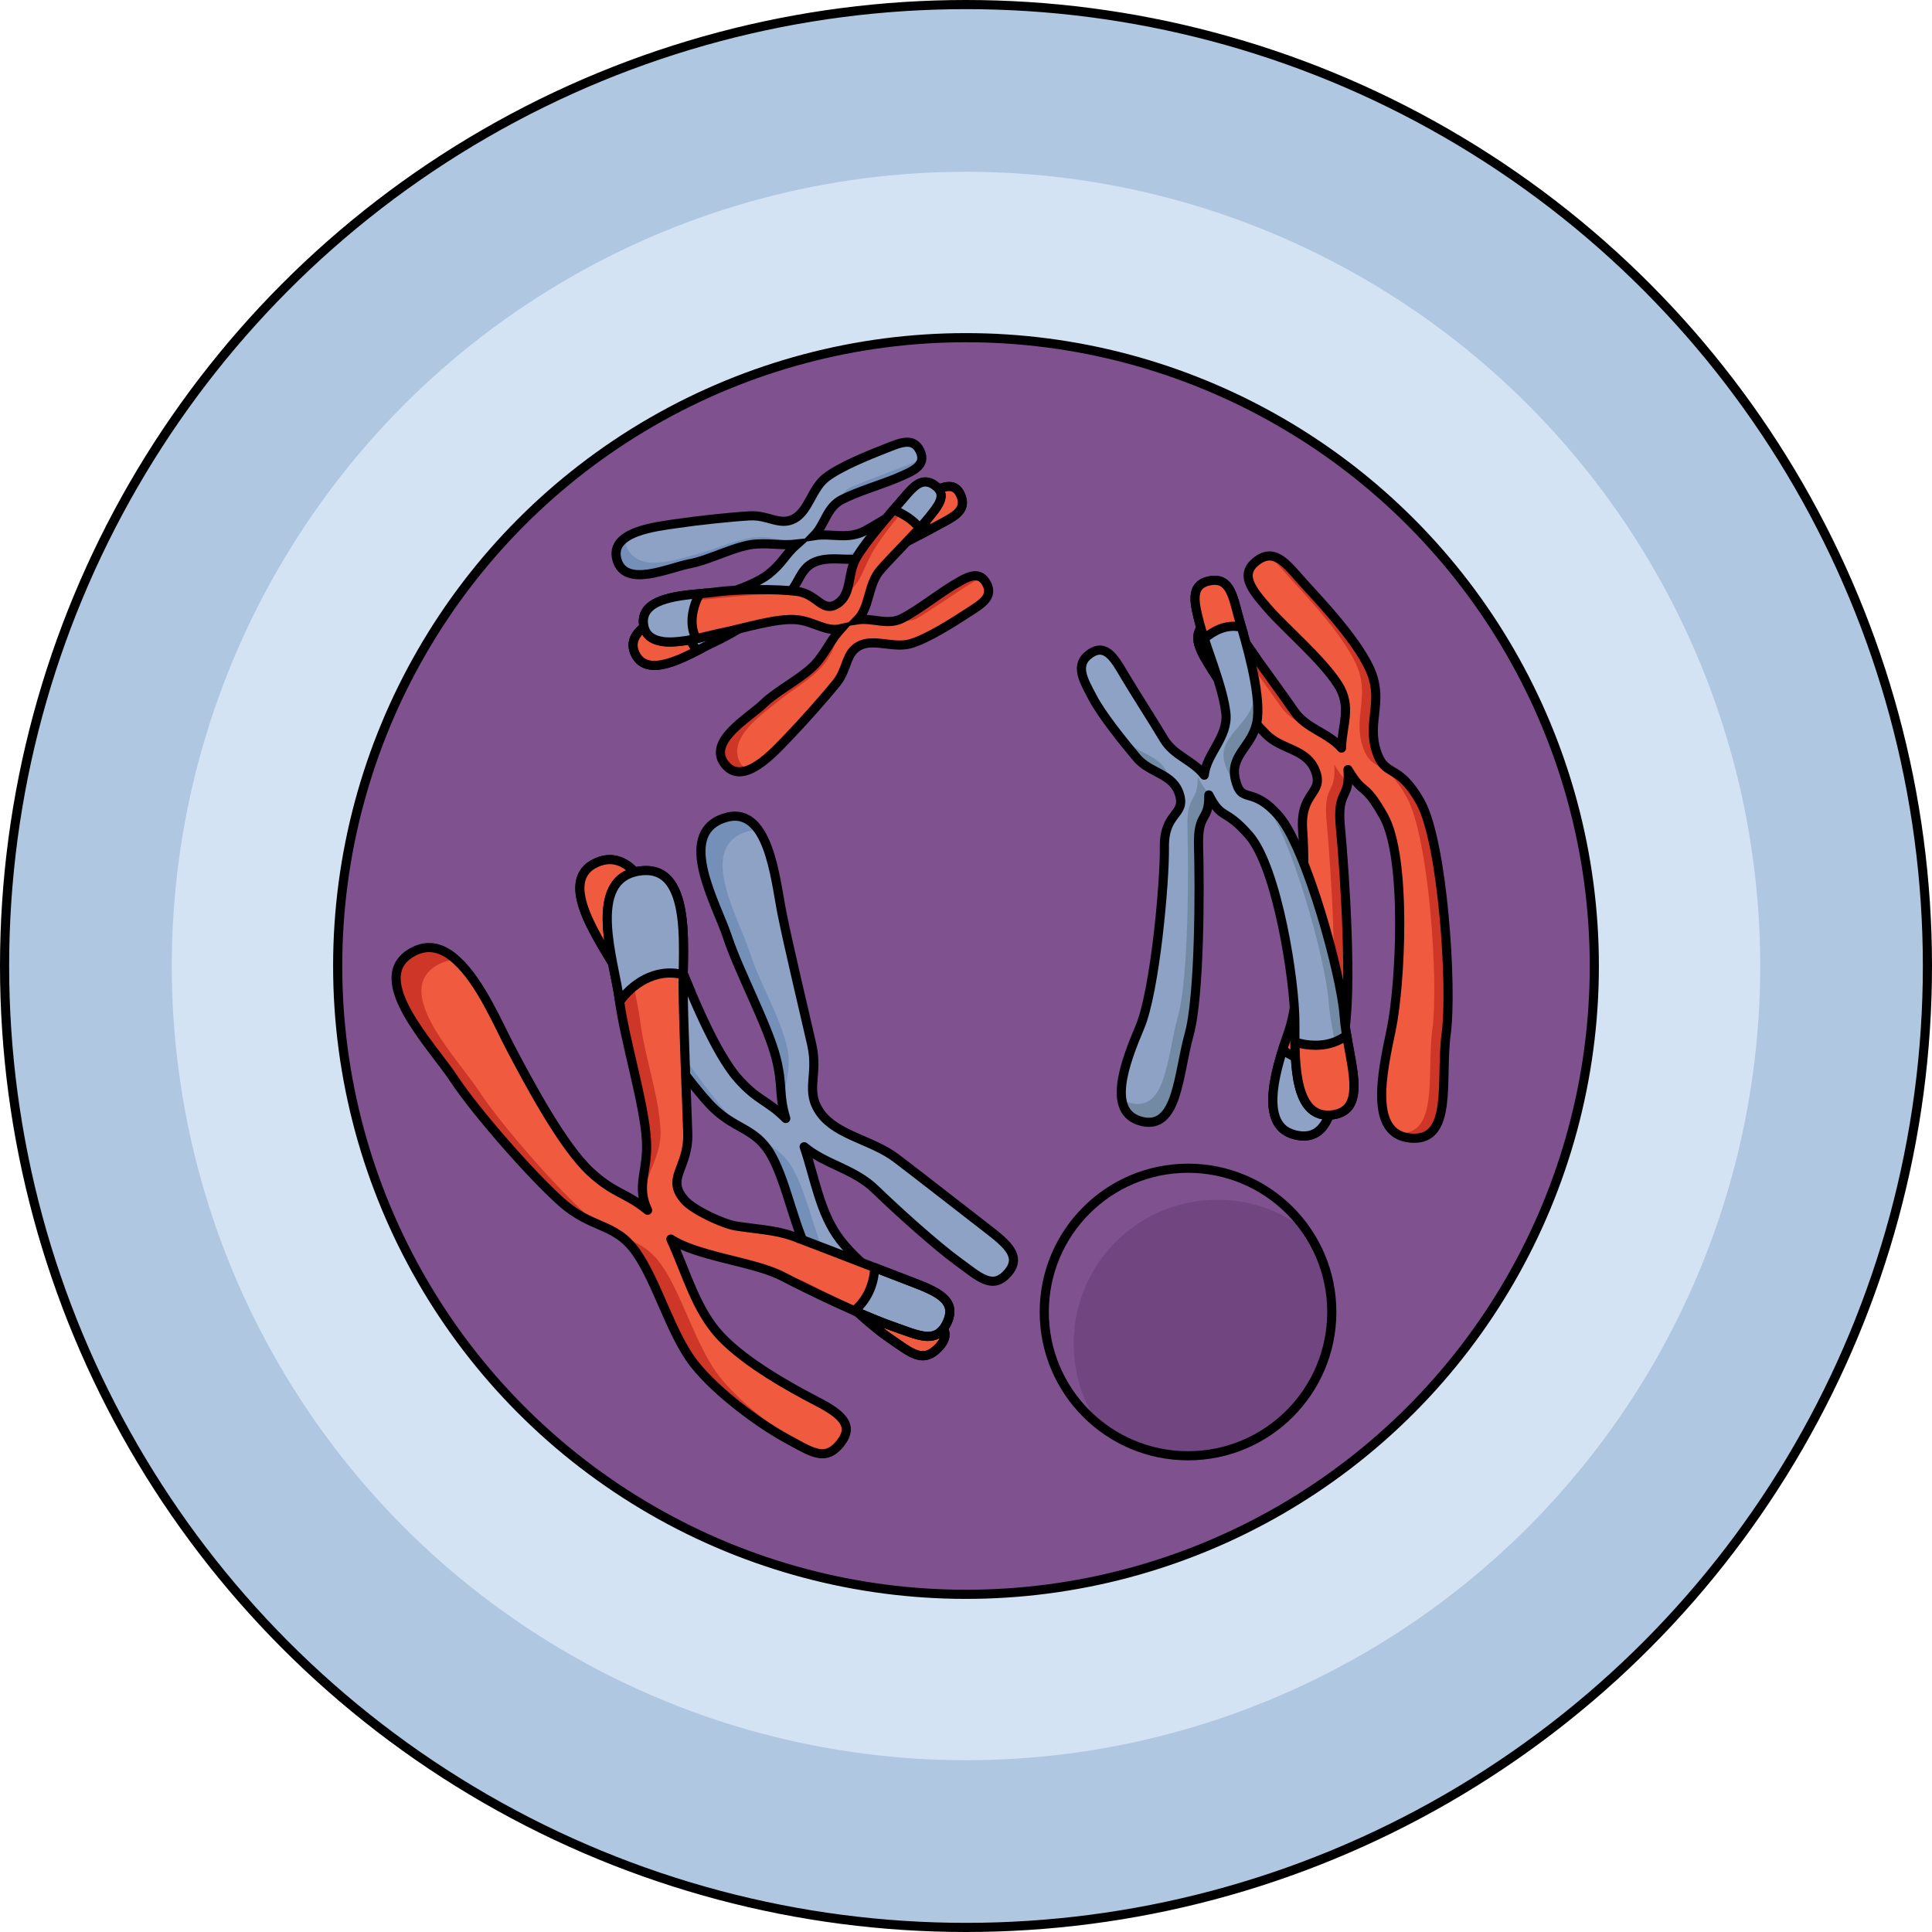 <?xml version="1.0" encoding="utf-8"?>
<!-- Generator: Adobe Illustrator 27.0.1, SVG Export Plug-In . SVG Version: 6.00 Build 0)  -->
<svg version="1.1" id="Camada_1" xmlns="http://www.w3.org/2000/svg" xmlns:xlink="http://www.w3.org/1999/xlink" x="0px" y="0px"
	 width="211.286px" height="211.286px" viewBox="0 0 211.286 211.286" enable-background="new 0 0 211.286 211.286"
	 xml:space="preserve">
<g>
	<circle fill="#B0C7E1" cx="105.643" cy="105.643" r="105.143"/>
	<circle fill="#D3E3F4" cx="105.643" cy="105.643" r="86.857"/>
	<g>
		<circle fill="#7F528F" cx="105.643" cy="105.643" r="68.714"/>
		
			<circle fill="none" stroke="#000000" stroke-linecap="round" stroke-linejoin="round" stroke-miterlimit="10" cx="105.643" cy="105.643" r="68.714"/>
	</g>
	
		<circle fill="none" stroke="#000000" stroke-linecap="round" stroke-linejoin="round" stroke-miterlimit="10" cx="105.643" cy="105.643" r="105.143"/>
	<g>
		<path fill="#F05B40" d="M158.159,113.041c0.678-5.002-0.356-20.928-2.831-25.341c-2.475-4.413-3.849-2.524-4.821-5.593
			c-0.972-3.068,0.69-5.263-0.491-8.425c-1.181-3.163-5.332-7.601-7.23-9.668c-1.898-2.067-3.245-4.211-5.293-2.708
			c-2.048,1.503-0.567,3.231,1.208,5.277s5.884,5.548,7.621,8.269c1.556,2.436,0.451,4.382,0.384,6.958
			c-1.475-1.716-3.818-2.075-5.158-4.021c-1.497-2.173-3.941-5.453-5.25-7.363c-1.309-1.91-2.519-3.864-4.377-2.379
			c-1.858,1.485-0.531,3.307,0.674,5.286c1.206,1.98,4.082,5.113,5.819,6.919c1.737,1.806,4.502,1.574,5.451,4.087
			c0.95,2.514-1.738,2.236-1.402,6.492s0.018,17.498-1.527,21.957c-1.544,4.458-3.404,10.628,1.002,11.386
			c4.406,0.759,4.007-6.08,5.006-10.849c0.999-4.769,0.106-17.994-0.36-22.896c-0.4-4.203,1.106-2.964,0.833-6.265
			c1.795,3.004,1.689,1.166,3.898,5.086c2.577,4.572,1.837,18.546,0.831,23.35c-1.007,4.804-2.484,11.512,2.172,11.87
			C158.973,124.829,157.481,118.043,158.159,113.041z"/>
		<path fill="#CE3728" d="M158.164,113.046c-0.68,5,0.81,11.79-3.85,11.43c-0.71-0.06-1.28-0.26-1.72-0.59
			c-1.4-1-1.64-3.17-1.42-5.6c0.05-0.66,0.14-1.34,0.25-2.02c0.21-1.26,0.48-2.52,0.72-3.67c1.01-4.8,1.75-18.78-0.83-23.34
			c-2.21-3.93-2.1-2.09-3.9-5.09c0.05,0.6,0.05,1.05,0,1.41c-0.2,1.62-1.16,1.42-0.83,4.85c0.47,4.91,1.36,18.13,0.36,22.9
			c-0.18,0.86-0.32,1.79-0.45,2.74c-0.56,4.26-0.95,8.73-4.55,8.11c-0.57-0.1-1.04-0.29-1.41-0.54c-2.11-1.49-1.35-5.34-0.26-8.83
			c0.22-0.7,0.45-1.38,0.67-2.02c1.54-4.46,1.85-17.69,1.52-21.95s2.35-3.98,1.4-6.5c-0.95-2.51-3.72-2.28-5.45-4.08
			c-1.45-1.51-3.7-3.95-5.11-5.86c-0.27-0.38-0.51-0.73-0.71-1.06c-1.21-1.98-2.53-3.81-0.67-5.29c0.36-0.3,0.71-0.46,1.03-0.5
			c0.01,0,0.01,0,0.01,0c1.3-0.2,2.29,1.35,3.34,2.88c0.22,0.33,0.48,0.7,0.76,1.09c1.35,1.91,3.24,4.47,4.48,6.27
			c0.96,1.38,2.4,1.96,3.69,2.79c0.53,0.34,1.04,0.73,1.47,1.23c0.07-2.57,1.18-4.52-0.39-6.96c-1.73-2.72-5.84-6.21-7.61-8.26
			c-1.78-2.05-3.26-3.77-1.21-5.28c0.45-0.33,0.85-0.47,1.25-0.5c1.41-0.08,2.56,1.59,4.04,3.21c1.9,2.06,6.05,6.5,7.23,9.67
			c1.18,3.16-0.48,5.35,0.49,8.42c0.98,3.07,2.35,1.18,4.83,5.6C157.804,92.116,158.834,108.046,158.164,113.046z"/>
		<path fill="#F05B40" d="M152.806,123.92c-0.075-0.004-0.149-0.018-0.214-0.031c-2.485-1.786-1.303-7.219-0.443-11.289
			c1.005-4.804,1.748-18.781-0.834-23.346c-2.213-3.924-2.101-2.084-3.896-5.091c0.05,0.605,0.044,1.056-0.004,1.41
			c-0.376-0.332-0.785-0.759-1.506-1.966c0.264,3.306-1.236,2.065-0.833,6.262c0.465,4.906,1.354,18.129,0.361,22.896
			c-0.991,4.73-0.602,11.493-4.901,10.865c-2.532-1.779-0.942-6.955,0.406-10.846c1.54-4.454,1.855-17.694,1.523-21.953
			c-0.333-4.259,2.35-3.976,1.401-6.493c-0.948-2.517-3.717-2.278-5.448-4.088c-1.741-1.81-4.619-4.943-5.824-6.92
			c-1.205-1.977-2.531-3.801-0.67-5.284c0.365-0.299,0.712-0.458,1.035-0.506c0.009,0.001,0.009,0.001,0.009,0.001
			c0.636,0.563,1.216,1.451,1.815,2.331c1.312,1.908,3.759,5.186,5.254,7.358c1.338,1.947,3.687,2.305,5.16,4.024
			c0.004-0.235,0.017-0.46,0.038-0.675c0.535,0.341,1.04,0.726,1.472,1.23c0.07-2.572,1.177-4.522-0.387-6.961
			c-1.736-2.721-5.845-6.216-7.619-8.263c-1.774-2.047-3.256-3.776-1.206-5.277c0.451-0.332,0.854-0.478,1.251-0.503
			c0.802,0.609,1.6,1.642,2.53,2.653c1.896,2.063,6.045,6.5,7.229,9.67c1.185,3.16-0.481,5.351,0.492,8.424
			c0.974,3.064,2.35,1.176,4.818,5.594c2.477,4.409,3.514,20.338,2.837,25.34C155.971,117.489,157.459,124.277,152.806,123.92z"/>
		<path fill="none" stroke="#000000" stroke-linecap="round" stroke-linejoin="round" stroke-miterlimit="10" d="M158.159,113.041
			c0.678-5.002-0.356-20.928-2.831-25.341c-2.475-4.413-3.849-2.524-4.821-5.593c-0.972-3.068,0.69-5.263-0.491-8.425
			c-1.181-3.163-5.332-7.601-7.23-9.668c-1.898-2.067-3.245-4.211-5.293-2.708c-2.048,1.503-0.567,3.231,1.208,5.277
			s5.884,5.548,7.621,8.269c1.556,2.436,0.451,4.382,0.384,6.958c-1.475-1.716-3.818-2.075-5.158-4.021
			c-1.497-2.173-3.941-5.453-5.25-7.363c-1.309-1.91-2.519-3.864-4.377-2.379c-1.858,1.485-0.531,3.307,0.674,5.286
			c1.206,1.98,4.082,5.113,5.819,6.919c1.737,1.806,4.502,1.574,5.451,4.087c0.95,2.514-1.738,2.236-1.402,6.492
			s0.018,17.498-1.527,21.957c-1.544,4.458-3.404,10.628,1.002,11.386c4.406,0.759,4.007-6.08,5.006-10.849
			c0.999-4.769,0.106-17.994-0.36-22.896c-0.4-4.203,1.106-2.964,0.833-6.265c1.795,3.004,1.689,1.166,3.898,5.086
			c2.577,4.572,1.837,18.546,0.831,23.35c-1.007,4.804-2.484,11.512,2.172,11.87C158.973,124.829,157.481,118.043,158.159,113.041z"
			/>
	</g>
	<path fill="#8DA2C4" stroke="#000000" stroke-miterlimit="10" d="M146.494,116.066c-0.56,4.26-0.95,8.73-4.55,8.11
		c-0.57-0.1-1.04-0.29-1.41-0.54c-2.11-1.49-1.35-5.34-0.26-8.83C141.364,115.626,143.344,116.536,146.494,116.066z"/>
	<path fill="#8DA2C4" d="M137.064,71.516c-1.6,0.54-2.9,1.82-3.76,2.88c-0.27-0.38-0.51-0.73-0.71-1.06
		c-1.21-1.98-2.53-3.81-0.67-5.29c0.36-0.3,0.71-0.46,1.03-0.5c0.01,0,0.01,0,0.01,0c1.3-0.2,2.29,1.35,3.34,2.88
		C136.524,70.756,136.784,71.126,137.064,71.516z"/>
	<path fill="none" stroke="#000000" stroke-miterlimit="10" d="M137.064,71.516c-1.6,0.54-2.9,1.82-3.76,2.88
		c-0.27-0.38-0.51-0.73-0.71-1.06c-1.21-1.98-2.53-3.81-0.67-5.29c0.36-0.3,0.71-0.46,1.03-0.5c0.01,0,0.01,0,0.01,0
		c1.3-0.2,2.29,1.35,3.34,2.88C136.524,70.756,136.784,71.126,137.064,71.516z"/>
	<g>
		<path fill="#738AA5" d="M145.694,121.926c-1.52,0.19-2.49-0.52-3.09-1.71c-0.79-1.57-0.96-3.96-0.99-6.25
			c-0.01-0.73-0.01-1.46-0.01-2.14c0.01-4.43-1.9-16.91-5.01-20.48c-0.99-1.13-2.25-1.58-2.59-1.97c-0.56-0.67-0.9-0.66-1.81-2.44
			c0.05,2.99-1.23,1.78-1.12,5.6c0.13,4.43,0.15,16.4-1.04,20.63c-1.18,4.24-1.23,10.42-5.15,9.48c-1.39-0.34-2.02-1.23-2.2-2.41
			c-0.33-2.19,0.9-5.37,1.97-7.91c1.66-3.92,2.73-15.83,2.68-19.68c-0.05-3.85,2.36-3.44,1.66-5.77c-0.22-0.73-0.63-1.22-1.13-1.61
			c-1.06-0.85-2.54-1.21-3.54-2.39c-1.45-1.73-3.86-4.72-4.83-6.58c-0.03-0.07-0.07-0.14-0.11-0.21c-0.93-1.77-1.87-3.41-0.18-4.59
			c1.3-0.91,2.17-0.14,2.97,1.04c0.1,0.16,0.19,0.32,0.3,0.49c0.11,0.18,0.22,0.37,0.35,0.56c0.06,0.1,0.11,0.21,0.18,0.31
			c1.07,1.8,3.07,4.9,4.29,6.95c1.09,1.83,3.18,2.29,4.41,3.93c0.21-2.32,2.64-4.18,2.36-6.77c-0.06-0.54-0.17-1.13-0.32-1.76
			c0-0.01,0-0.01-0.01-0.01c-0.5-2.08-1.4-4.5-2.04-6.39c-0.19-0.59-0.36-1.13-0.48-1.59c-0.29-1.1-0.55-2.13-0.52-2.95
			c0.04-0.92,0.46-1.59,1.67-1.8c2.25-0.39,2.48,1.89,3.18,4.32c0.07,0.23,0.15,0.5,0.23,0.78c0.42,1.42,0.97,3.39,1.35,5.34
			c0.33,1.67,0.52,3.33,0.39,4.59c-0.31,3.01-3.08,3.89-2.42,6.68c0,0.01,0,0.04,0.01,0.06c0.54,2.17,1.34,1.16,3.03,2.34
			c0.01,0,0.01,0.01,0.01,0.02c0.48,0.34,1.05,0.84,1.71,1.6c3,3.46,6.83,17.34,7.15,21.89c0.05,0.68,0.15,1.39,0.27,2.1
			C147.944,117.266,149.254,121.466,145.694,121.926z"/>
		<path fill="#8DA2C4" d="M122.68,120.231c0.278,0.176,0.604,0.315,0.989,0.405c3.92,0.95,3.963-5.234,5.149-9.469
			c1.186-4.235,1.17-16.206,1.04-20.644c-0.108-3.803,1.173-2.605,1.124-5.594c1.381,2.712,1.45,1.267,3.024,4.45
			c0.341,0.39,1.602,0.835,2.588,1.963c3.117,3.57,5.025,16.058,5.017,20.486c-0.002,2.809-0.04,6.323,0.994,8.386
			c0.401,0.132,0.862,0.172,1.391,0.105c4.175-0.536,1.619-6.261,1.299-10.811c-0.317-4.539-4.145-18.425-7.146-21.873
			c-0.007-0.004-0.011-0.016-0.018-0.02c-1.681-1.181-2.486-0.164-3.027-2.344c-0.006-0.018-0.007-0.042-0.013-0.06
			c-0.515-0.37-0.916-0.772-1.202-1.948c-0.693-2.824,2.968-4.009,3.278-7.046c0.065-0.664,0.043-1.447-0.045-2.276
			c-0.456-2.33-1.16-4.702-1.575-6.119c-0.701-2.428-0.932-4.708-3.187-4.312c-1.204,0.203-1.626,0.873-1.661,1.801
			c0.06,0.205,0.112,0.413,0.168,0.629c0.613,2.374,2.534,6.851,2.843,9.742c0.019,0.195,0.031,0.374,0.025,0.552
			c0.011,0.004,0.003,0.008,0.007,0.016c0.149,0.627,0.263,1.215,0.319,1.753c0.285,2.598-2.149,4.451-2.361,6.773
			c-1.222-1.636-3.313-2.098-4.406-3.927c-1.222-2.05-3.219-5.149-4.294-6.949c-0.062-0.107-0.117-0.208-0.178-0.315
			c-0.122-0.19-0.239-0.374-0.344-0.558c-0.11-0.166-0.208-0.333-0.307-0.487c-0.796-1.187-1.67-1.953-2.969-1.042
			c-1.691,1.181-0.751,2.815,0.186,4.587c1.138,1.649,2.675,3.545,3.724,4.788c1.451,1.729,3.961,1.687,4.659,4.007
			c0.044,0.137,0.076,0.263,0.096,0.388c0.497,0.388,0.905,0.88,1.126,1.614c0.704,2.327-1.704,1.912-1.655,5.764
			c0.049,3.852-1.02,15.761-2.678,19.679C123.586,114.861,122.355,118.049,122.68,120.231z"/>
		<path fill="none" stroke="#000000" stroke-linecap="round" stroke-linejoin="round" stroke-miterlimit="10" d="M147.003,111.118
			c-0.317-4.545-4.149-18.431-7.144-21.877c-2.996-3.447-4.061-1.152-4.754-3.974c-0.693-2.821,2.1-3.697,2.414-6.728
			c0.314-3.031-1.263-8.285-1.968-10.717c-0.705-2.432-0.935-4.706-3.194-4.312c-2.259,0.394-1.754,2.385-1.139,4.751
			c0.615,2.367,2.532,6.846,2.846,9.742c0.281,2.593-2.15,4.453-2.364,6.769c-1.226-1.633-3.315-2.096-4.406-3.928
			c-1.219-2.046-3.225-5.146-4.29-6.944c-1.065-1.798-2.038-3.63-3.8-2.403c-1.762,1.227-0.676,2.946,0.292,4.801
			c0.968,1.855,3.371,4.848,4.828,6.578c1.457,1.73,3.96,1.686,4.666,4.006c0.706,2.32-1.698,1.911-1.65,5.763
			c0.048,3.853-1.027,15.76-2.683,19.683c-1.656,3.923-3.699,9.368,0.224,10.314c3.923,0.946,3.97-5.237,5.155-9.472
			c1.184-4.236,1.168-16.199,1.04-20.641c-0.11-3.809,1.172-2.603,1.123-5.593c1.437,2.812,1.726,1.351,4.397,4.411
			c3.115,3.569,5.021,16.054,5.012,20.484c-0.01,4.43-0.086,10.629,4.094,10.093C149.882,121.387,147.32,115.663,147.003,111.118z"
			/>
	</g>
	<g>
		<g>
			<path fill="#7490B8" d="M110.164,139.266c-0.79,0.89-1.55,1.01-2.37,0.71c-0.88-0.34-1.86-1.16-3.05-2.02
				c-2.27-1.65-6.6-5.53-8.98-7.84c-0.18-0.18-0.37-0.35-0.57-0.5c-2.28-1.89-5.02-2.35-7.26-4.2c1.19,3.45,1.73,7.28,3.96,10.18
				c1.77,2.31,4.75,4.62,7.09,6.25c0.6,0.42,1.16,0.79,1.65,1.11c2.38,1.56,3.61,2.82,1.94,4.48c-0.97,0.97-1.79,1-2.78,0.54
				c-0.68-0.32-1.47-0.91-2.44-1.58c-0.47-0.32-1-0.72-1.56-1.17c-2.31-1.84-5.21-4.63-6.84-7.2c-2.01-3.21-2.84-8.56-4.61-11.7
				c-0.44-0.78-0.92-1.36-1.43-1.8c-0.01-0.01-0.02-0.02-0.03-0.03c-0.56-0.47-1.14-0.81-1.75-1.17c-1.11-0.61-2.3-1.25-3.58-2.64
				c-2.68-2.92-7.61-9.88-9.42-13.37c-0.09-0.18-0.2-0.37-0.32-0.58c-2.06-3.67-7.11-10.4-2.55-12.41c1.73-0.76,3.16-0.1,4.36,1.25
				c2.11,2.38,3.48,6.86,4.42,9.21c0.31,0.77,0.66,1.67,1.06,2.63c1.51,3.66,3.61,8.29,5.59,10.54c2.16,2.44,3.25,2.36,5.24,4.36
				c-0.05-0.17-0.1-0.32-0.14-0.47c-0.61-2.29-0.2-3.28-0.92-6.14c-0.9-3.55-4.07-9.48-5.3-13.18c-1.22-3.71-5.59-11.14-0.55-13
				c1.8-0.66,3.04-0.01,3.93,1.26c1.62,2.31,2.08,6.67,2.56,9.08c0.75,3.74,2.49,10.98,3.26,14.39c0.77,3.4-0.8,5.07,0.97,7.48
				c0.74,1.01,1.83,1.7,3.06,2.28c1.71,0.82,3.67,1.48,5.19,2.64c0.17,0.12,0.33,0.25,0.51,0.4c0,0,0.01-0.01,0.02,0
				c2.7,2.07,7.27,5.64,9.35,7.24C110.104,136.016,111.844,137.416,110.164,139.266z"/>
		</g>
		<g>
			<path fill="#8DA2C4" d="M67.639,95.842c0.713-0.318,1.375-0.385,1.984-0.269c2.118,2.378,3.478,6.859,4.42,9.218
				c1.479,3.702,4.15,10.32,6.652,13.165c2.159,2.436,3.241,2.357,5.236,4.36c-0.05-0.165-0.096-0.321-0.142-0.478
				c0.773,0.527-0.844-0.513,0.142,0.478c-0.806-2.642,0.893-4.865,0.121-7.905c-0.901-3.558-2.874-6.66-4.098-10.367
				c-1.224-3.708-5.591-11.147-0.555-13.002c0.576-0.214,1.089-0.285,1.555-0.252c1.622,2.305,2.081,6.672,2.563,9.074
				c0.746,3.738,2.491,10.985,3.257,14.387c0.766,3.402-0.797,5.072,0.973,7.493c0.736,1.006,1.832,1.682,3.061,2.269
				c1.467,1.363,3.704,2.032,5.696,3.038c0,0,0.009-0.005,0.013,0.004c2.711,2.065,7.28,5.643,9.361,7.243
				c2.23,1.715,3.962,3.112,2.293,4.971c-0.794,0.886-1.554,1.004-2.37,0.701c-0.22-0.168-0.45-0.332-0.679-0.496
				c-2.274-1.648-6.604-5.527-8.981-7.84c-0.905-0.897-1.915-1.494-2.943-2.015c-2.276-1.894-5.025-2.358-7.256-4.207
				c1.182,3.449,1.723,7.291,3.948,10.187c2.229,2.905,6.382,5.797,8.745,7.354c2.372,1.553,3.602,2.824,1.941,4.477
				c-0.973,0.977-1.786,1.01-2.773,0.547c-0.031-0.018-0.054-0.04-0.085-0.058c-2.368-1.634-6.369-5.175-8.39-8.377
				c-2.021-3.202-2.832-8.567-4.607-11.703c-1.077-1.898-2.356-2.493-3.806-3.314c-0.005-0.009-0.018-0.013-0.036-0.027
				c-0.552-0.314-1.141-0.676-1.748-1.164c-0.391-0.306-0.796-0.683-1.202-1.127c-2.695-2.915-7.609-9.885-9.422-13.383
				C68.707,105.33,62.828,97.964,67.639,95.842z"/>
		</g>
		<g>
			<path fill="#F05B40" d="M102.573,147.432c-0.974,0.971-1.786,1.007-2.776,0.548c-0.68-0.326-1.471-0.919-2.441-1.587
				c-0.468-0.315-1.002-0.715-1.565-1.171c1.888-0.854,2.78-2.29,3.196-3.38c0.6,0.423,1.159,0.797,1.647,1.116
				C103.01,144.511,104.24,145.78,102.573,147.432z"/>
			<path fill="none" stroke="#000000" stroke-linecap="round" stroke-linejoin="round" stroke-miterlimit="10" d="M102.573,147.432
				c-0.974,0.971-1.786,1.007-2.776,0.548c-0.68-0.326-1.471-0.919-2.441-1.587c-0.468-0.315-1.002-0.715-1.565-1.171
				c1.888-0.854,2.78-2.29,3.196-3.38c0.6,0.423,1.159,0.797,1.647,1.116C103.01,144.511,104.24,145.78,102.573,147.432z"/>
			<path fill="none" stroke="#000000" stroke-linecap="round" stroke-linejoin="round" stroke-miterlimit="10" d="M68.136,107.31
				c1.808,3.496,6.726,10.46,9.415,13.381s5.012,2.497,6.791,5.634c1.779,3.137,2.593,8.495,4.612,11.697
				c2.019,3.203,6.022,6.742,8.39,8.375c2.368,1.632,3.574,2.695,5.235,1.037c1.66-1.658,0.423-2.928-1.94-4.483
				c-2.363-1.556-6.516-4.452-8.745-7.35c-2.229-2.898-2.77-6.742-3.948-10.19c2.412,1.998,5.438,2.385,7.819,4.703
				c2.38,2.318,6.706,6.192,8.986,7.842c2.28,1.65,3.747,3.164,5.418,1.31c1.67-1.854-0.064-3.253-2.289-4.966
				c-2.225-1.713-7.264-5.666-9.88-7.646c-2.616-1.98-6.478-2.477-8.249-4.906c-1.771-2.428-0.208-4.096-0.976-7.496
				s-2.51-10.645-3.257-14.383c-0.747-3.738-1.451-12.206-6.491-10.348c-5.04,1.858-0.673,9.302,0.551,13.008
				c1.224,3.705,4.396,9.629,5.295,13.177c0.771,3.043,0.255,3.967,1.059,6.612c-1.996-2.005-3.076-1.92-5.229-4.359
				c-2.511-2.844-5.179-9.468-6.656-13.165c-1.477-3.697-3.973-12.585-8.782-10.466C60.453,96.446,66.328,103.813,68.136,107.31z"/>
		</g>
	</g>
	<path fill="#F05B40" stroke="#000000" stroke-miterlimit="10" d="M75.104,107.416c-2.59-1.09-5.38-0.98-7.29-0.68
		c-2.06-3.67-7.11-10.4-2.55-12.41c1.73-0.76,3.16-0.1,4.36,1.25c2.11,2.38,3.48,6.86,4.42,9.21
		C74.354,105.556,74.704,106.456,75.104,107.416z"/>
	<g>
		<g>
			<path fill="#CE3728" d="M103.564,144.656c-0.56,1.18-1.32,1.54-2.27,1.49c-1.04-0.07-2.32-0.63-3.85-1.16
				c-1.05-0.37-2.47-0.95-4.02-1.64c-2.73-1.21-5.83-2.71-7.89-3.78c-0.25-0.13-0.51-0.25-0.76-0.34
				c-2.99-1.28-8.76-1.96-11.41-3.72c1.69,3.63,2.73,7.76,5.48,10.67c2.77,2.91,7.64,5.6,10.4,7.03c2.77,1.42,4.26,2.66,2.63,4.66
				c-0.95,1.18-1.83,1.31-2.97,0.92c-0.79-0.28-1.71-0.82-2.85-1.44c-2.79-1.52-7.56-4.92-10.14-8.19
				c-2.56-3.27-4.06-9.01-6.37-12.24c-0.57-0.81-1.16-1.37-1.77-1.8c0-0.02-0.01-0.02-0.04-0.02c-0.66-0.46-1.33-0.77-2.05-1.07
				c-1.26-0.56-2.63-1.12-4.2-2.49c-3.27-2.87-9.44-9.92-11.82-13.52c-2.37-3.62-9.63-10.99-4.62-13.85c1.8-1.04,3.45-0.48,4.9,0.86
				c2.59,2.35,4.58,7.09,5.88,9.56c2.04,3.87,5.72,10.79,8.78,13.61c2.59,2.37,3.77,2.2,6.1,4.06c0.04,0.03,0.08,0.07,0.12,0.1
				c-0.06-0.15-0.13-0.28-0.18-0.43c-0.01,0-0.01,0-0.01,0c-0.01-0.02-0.01-0.05-0.03-0.07c-0.91-2.43,0.27-3.92,0.09-7.14
				c-0.22-3.97-2.35-10.91-2.93-15.18c-0.01-0.05-0.01-0.1-0.02-0.14c-0.54-4.25-3.69-13.18,2.12-14.13
				c2.08-0.33,3.29,0.63,3.97,2.19c0.7,1.56,0.89,3.7,0.91,5.77c0.02,1.2-0.01,2.36-0.03,3.37c-0.01,0.42-0.01,0.82-0.01,1.18
				c0.03,4.18,0.39,12.36,0.51,16.18c0.1,3.83-2.51,4.89-0.29,7.34c0.91,1.02,4.09,2.55,5.58,2.78c2.04,0.34,4.31,0.42,6.28,1.15
				c0.05,0.02,0.1,0.03,0.15,0.05c0.16,0.06,0.32,0.12,0.49,0.2c0.01,0.01,0.01,0.01,0.02,0.01c0,0,0.01-0.01,0.02-0.01
				c2.24,0.85,5.46,2.1,8.21,3.15v0.01c1.55,0.6,2.94,1.14,3.92,1.51C102.474,141.246,104.734,142.176,103.564,144.656z"/>
		</g>
		<g>
			<path fill="#F05B40" d="M99.593,140.146c-2.703-1.027-8.629-3.344-12.13-4.669c-0.01-0.002-0.022,0.006-0.022,0.006
				c-0.01-0.002-0.01-0.002-0.02-0.004c-0.177-0.034-0.346-0.108-0.489-0.208c-0.047-0.019-0.096-0.029-0.143-0.048
				c-1.976-0.732-4.244-0.808-6.287-1.145c-1.484-0.228-4.668-1.766-5.581-2.78c-2.212-2.449,0.396-3.511,0.292-7.338
				c-0.118-3.823-0.481-12.001-0.51-16.185c-0.017-2.693,0.403-7.487-0.868-10.315c-0.493-0.138-1.056-0.165-1.725-0.057
				c-5.817,0.95-2.66,9.878-2.114,14.132c0.537,4.25,2.017,8.005,2.243,12.032c0.191,3.239-2.42,5.686-1.596,8.302
				c-0.01-0.002-0.027-0.016-0.037-0.017c0.016,0.023,0.02,0.055,0.026,0.076c-0.202-0.06-0.402-0.079,0.078,0.331
				c-2.337-1.862-3.511-1.694-6.105-4.064c-3.057-2.817-6.74-9.741-8.776-13.612c-1.302-2.465-3.292-7.204-5.88-9.553
				c-0.681-0.061-1.392,0.085-2.139,0.52c-5.011,2.864,2.253,10.231,4.625,13.842c2.372,3.611,8.538,10.652,11.817,13.533
				c0.496,0.433,0.984,0.803,1.437,1.095c0.726,0.458,1.406,0.784,2.043,1.071c0.029,0.006,0.039,0.008,0.047,0.019
				c1.68,0.736,3.142,1.235,4.534,3.187c2.296,3.219,3.8,8.984,6.373,12.247c2.573,3.263,7.349,6.67,10.119,8.189
				c0.039,0.008,0.065,0.033,0.102,0.051c1.135,0.395,2.017,0.261,2.971-0.918c1.622-1.996,0.134-3.244-2.636-4.661
				c-2.756-1.434-7.623-4.116-10.396-7.031c-2.754-2.911-3.793-7.036-5.479-10.666c2.652,1.76,8.419,2.437,11.41,3.713
				c1.25,0.224,2.493,0.537,3.73,1.196c3.228,1.679,9.005,4.396,11.914,5.411c0.297,0.099,0.591,0.207,0.876,0.314
				c0.948,0.052,1.711-0.308,2.266-1.484C104.729,142.177,102.475,141.248,99.593,140.146z M70.64,131.93l0.029,0.006
				c0.044,0.141,0.09,0.272,0.153,0.417C70.759,132.208,70.694,132.073,70.64,131.93z"/>
		</g>
		<path fill="#8DA2C4" d="M103.562,144.66c-0.555,1.175-1.319,1.536-2.266,1.484c-1.046-0.072-2.323-0.627-3.849-1.159
			c-1.049-0.368-2.474-0.951-4.02-1.64c1.717-1.438,2.163-3.358,2.243-4.708c1.554,0.599,2.947,1.135,3.924,1.509
			C102.475,141.248,104.729,142.177,103.562,144.66z"/>
		<path fill="none" stroke="#000000" stroke-linecap="round" stroke-linejoin="round" stroke-miterlimit="10" d="M103.562,144.66
			c-0.555,1.175-1.319,1.536-2.266,1.484c-1.046-0.072-2.323-0.627-3.849-1.159c-1.049-0.368-2.474-0.951-4.02-1.64
			c1.717-1.438,2.163-3.358,2.243-4.708c1.554,0.599,2.947,1.135,3.924,1.509C102.475,141.248,104.729,142.177,103.562,144.66z"/>
		<g>
			<path fill="none" stroke="#000000" stroke-linecap="round" stroke-linejoin="round" stroke-miterlimit="10" d="M103.562,144.66
				c-0.555,1.175-1.319,1.536-2.266,1.484c-1.046-0.072-2.323-0.627-3.849-1.159c-2.909-1.016-8.686-3.732-11.912-5.421
				c-0.25-0.13-0.513-0.243-0.759-0.342c-2.991-1.276-8.758-1.953-11.41-3.713c1.686,3.63,2.725,7.755,5.479,10.666
				c2.773,2.915,7.64,5.596,10.396,7.031c2.77,1.416,4.259,2.665,2.636,4.661c-0.953,1.179-1.835,1.313-2.971,0.918
				c-0.792-0.277-1.714-0.823-2.856-1.444c-2.782-1.511-7.558-4.918-10.131-8.181c-2.561-3.271-4.069-9.016-6.373-12.247
				c-0.576-0.805-1.16-1.367-1.768-1.802c-0.008-0.012-0.018-0.014-0.047-0.019c-0.655-0.454-1.327-0.768-2.043-1.071
				c-1.268-0.553-2.635-1.115-4.203-2.481c-3.269-2.879-9.445-9.922-11.819-13.523c-2.371-3.621-9.634-10.988-4.623-13.852
				c1.803-1.044,3.455-0.477,4.905,0.865c2.588,2.349,4.578,7.087,5.88,9.553c2.036,3.871,5.719,10.795,8.776,13.612
				c2.594,2.371,3.768,2.202,6.105,4.064c0.035,0.027,0.079,0.066,0.114,0.094c-0.063-0.145-0.129-0.28-0.182-0.423
				c-0.01-0.002-0.01-0.002-0.01-0.002c-0.006-0.022-0.01-0.053-0.026-0.076c-0.912-2.429,0.271-3.912,0.092-7.133
				c-0.221-4.014-2.406-11.065-2.952-15.32c-0.537-4.25-3.694-13.178,2.123-14.128c2.08-0.332,3.281,0.624,3.967,2.189
				c1.271,2.828,0.85,7.622,0.868,10.315c0.029,4.184,0.391,12.361,0.51,16.185c0.105,3.828-2.504,4.889-0.292,7.338
				c0.913,1.014,4.097,2.552,5.581,2.78c2.043,0.337,4.311,0.413,6.287,1.145c0.047,0.02,0.096,0.029,0.143,0.048
				c0.161,0.062,0.322,0.124,0.489,0.208c0.01,0.002,0.01,0.002,0.02,0.004c0,0,0.012-0.008,0.022-0.006
				c3.501,1.325,9.427,3.642,12.13,4.669C102.475,141.248,104.729,142.177,103.562,144.66z"/>
		</g>
	</g>
	<g>
		<path fill="#7F528F" d="M145.646,143.486c0,8.68-7.04,15.72-15.72,15.72c-3.71,0-7.12-1.28-9.8-3.44
			c-3.61-2.87-5.92-7.31-5.92-12.28c0-8.69,7.04-15.73,15.72-15.73c5.39,0,10.15,2.72,12.98,6.86
			C144.636,137.136,145.646,140.196,145.646,143.486z"/>
		<g>
			<path fill="#714580" d="M145.646,143.486c0,8.68-7.04,15.72-15.72,15.72c-3.71,0-7.12-1.28-9.8-3.44
				c-1.71-2.52-2.71-5.56-2.71-8.83c0-8.69,7.04-15.73,15.72-15.73c3.69,0,7.09,1.27,9.77,3.41
				C144.636,137.136,145.646,140.196,145.646,143.486z"/>
		</g>
		<circle fill="none" stroke="#000000" stroke-miterlimit="10" cx="129.924" cy="143.482" r="15.723"/>
	</g>
	<g>
		<path fill="#8DA2C4" d="M105.244,55.026c-0.04,1.1-1.31,1.68-2.69,2.42c-0.35,0.19-0.78,0.42-1.26,0.68
			c-1.78,0.96-4.2,2.23-5.84,2.77c-1.4,0.47-2.94,0.21-4.36,0.23c-0.5,0-0.98,0.04-1.43,0.16c0,0,0,0-0.01,0v0.01
			c-0.17,0.03-0.32,0.08-0.48,0.14c-1.84,0.74-1.66,2.53-3.42,4c-0.15,0.12-0.31,0.26-0.49,0.4c-1.07,0.82-2.59,1.84-4.09,2.73
			c-0.05,0.04-0.11,0.07-0.17,0.1c-1.09,0.64-2.15,1.22-3.01,1.61c-0.04,0.02-0.09,0.04-0.12,0.07c-0.46,0.21-1.01,0.51-1.62,0.82
			c-2.44,1.24-5.7,2.74-6.81,0.29c-0.45-1.01-0.13-1.84,0.59-2.54c0.02,0,0.04-0.02,0.05-0.03c0.07-0.07,0.14-0.13,0.21-0.19
			c0.01-0.01,0.01-0.01,0.02-0.02c1.06-0.86,2.72-1.49,4.12-1.99c0.73-0.25,1.39-0.47,1.87-0.65c2.19-0.86,5.99-1.84,7.76-3.25
			c1.53-1.22,1.79-2.12,3.1-3.28c-0.02,0-0.04,0.01-0.07,0.01h-0.02c-0.18,0.02-0.35,0.03-0.51,0.04c-0.78,0.04-1.39-0.02-2.07-0.05
			c-0.1-0.01-0.21-0.02-0.31-0.02c-0.33-0.01-0.67-0.02-1.06,0c-0.14,0-0.27,0-0.41,0.01c-0.81,0.05-1.72,0.3-2.66,0.63
			c-0.27,0.09-0.55,0.19-0.82,0.3c-0.05,0.01-0.09,0.03-0.13,0.04c-1.02,0.38-2.06,0.78-3,1.03c-0.23,0.07-0.46,0.12-0.68,0.16
			c-2.23,0.41-7.05,2.69-7.95-0.42c-0.33-1.17,0.2-1.98,1.1-2.54c1.51-0.94,4.07-1.23,5.48-1.44c2.27-0.33,5.91-0.72,7.94-0.84
			c2.04-0.12,3.3,1.15,4.87,0.3c1.58-0.84,1.91-3.27,3.46-4.48c1.55-1.21,4.75-2.49,6.39-3.13c1.64-0.64,3.14-1.39,3.91,0.22
			c0.76,1.61-0.88,2.23-2.44,2.92c-1.57,0.67-4.42,1.52-6.11,2.39c-0.19,0.1-0.37,0.21-0.53,0.33c-1.2,0.95-1.43,2.51-2.51,3.62
			c1.98-0.31,3.71,0.49,5.62-0.56c1.48-0.82,3.61-2.18,5.26-3.14c0.48-0.28,0.91-0.52,1.29-0.71c1.68-0.85,3.17-1.68,3.87,0.01
			C105.204,54.496,105.264,54.776,105.244,55.026z"/>
		<g>
			<path fill="#7490B8" d="M105.244,55.027c-0.039,1.102-1.312,1.676-2.686,2.414c-1.684,0.908-5.029,2.771-7.102,3.454
				c-1.405,0.466-2.942,0.21-4.362,0.233c1.638-0.349,3.019-1.203,4.867-1.708c2.359-0.637,5.65-2.491,7.87-3.578
				C104.421,55.563,104.732,55.346,105.244,55.027z"/>
			<path fill="#7490B8" d="M98.181,52.241c-1.568,0.675-4.416,1.521-6.108,2.391c-0.194,0.101-0.373,0.217-0.528,0.334
				c0.016-0.031,0.023-0.07,0.039-0.101c0.442-0.706,0.753-1.288,1.583-1.638c2.018-0.846,4.215-1.622,6.256-2.445
				c0.543-0.225,1.226-0.45,1.203-1.452C101.387,50.937,99.741,51.558,98.181,52.241z"/>
			<path fill="#7490B8" d="M87.098,59.514h-0.023c-0.178,0.023-0.349,0.031-0.512,0.039c-0.776,0.047-1.389-0.016-2.072-0.047
				c-0.101-0.008-0.202-0.015-0.31-0.015c-0.326-0.016-0.667-0.023-1.056-0.008c-0.132,0.008-0.272,0.016-0.411,0.023
				c-0.83,0.062-1.731,0.311-2.654,0.621c-0.008,0-0.008,0-0.008,0c-0.272,0.093-0.543,0.194-0.815,0.295
				c-0.047,0.016-0.093,0.031-0.132,0.047c-1.009,0.365-2.026,0.761-2.996,1.024c-0.233,0.07-0.466,0.124-0.683,0.163
				c-2.235,0.411-7.047,2.693-7.948-0.419c-0.334-1.172,0.194-1.979,1.102-2.546c-0.062,0.497-0.225,0.823,0.039,1.335
				c1.381,2.647,5.542,1.133,7.754,0.528c2.212-0.598,4.509-1.723,6.566-1.809C84.707,58.675,85.522,59.164,87.098,59.514z"/>
			<path fill="#7490B8" d="M86.872,64.085c-0.466,0.543-0.388,0.683-1.063,1.281c-0.171,0.155-0.357,0.303-0.543,0.466
				c-1.172,0.955-2.639,1.894-4.09,2.732c-0.054,0.039-0.116,0.07-0.171,0.101c-1.048,0.598-2.088,1.149-3.019,1.607
				c-0.039,0.016-0.078,0.039-0.116,0.07c-2.313,1.087-7.048,4.168-8.429,1.11c-0.45-1.001-0.124-1.832,0.598-2.53
				c0.016-0.008,0.031-0.023,0.047-0.031c0.085-0.07,0.163-0.14,0.21-0.194c0.008-0.008,0.008-0.008,0.016-0.016
				c0.093,0.536-0.264,0.924,0.163,1.475c2.088,2.662,6.062,0.031,8.693-1.265C81.595,67.694,84.653,65.948,86.872,64.085z"/>
		</g>
		<path fill="none" stroke="#000000" stroke-miterlimit="10" d="M77.995,70.276c2.269-1.037,5.996-3.371,7.756-4.841
			c1.76-1.469,1.586-3.26,3.428-3.998c1.842-0.738,4.206,0.142,6.279-0.543c2.073-0.685,5.419-2.544,7.1-3.455
			c1.682-0.911,3.22-1.569,2.516-3.255c-0.704-1.686-2.187-0.857-3.864-0.012c-1.677,0.846-4.651,2.799-6.562,3.847
			c-1.911,1.048-3.638,0.255-5.62,0.563c1.223-1.257,1.363-3.088,3.048-3.954c1.686-0.867,4.54-1.714,6.103-2.392
			c1.563-0.677,3.207-1.297,2.443-2.909c-0.764-1.612-2.268-0.866-3.91-0.222c-1.642,0.644-4.838,1.922-6.387,3.128
			c-1.548,1.206-1.886,3.635-3.462,4.484c-1.576,0.849-2.835-0.418-4.868-0.303c-2.034,0.115-5.668,0.502-7.936,0.838
			c-2.268,0.337-7.478,0.862-6.582,3.98c0.896,3.118,5.711,0.836,7.947,0.422c2.236-0.414,5.139-2.036,7.287-2.157
			c1.841-0.104,2.751,0.191,4.454,0.003c-1.312,1.162-1.576,2.069-3.1,3.279c-1.777,1.411-5.579,2.396-7.767,3.256
			c-2.189,0.86-8.26,2.3-6.855,5.413C70.848,74.563,75.726,71.314,77.995,70.276z"/>
	</g>
	<path fill="#F05B40" stroke="#000000" stroke-miterlimit="10" d="M76.254,71.166c-2.44,1.24-5.7,2.74-6.81,0.29
		c-0.45-1.01-0.13-1.84,0.59-2.54c0.02,0,0.04-0.02,0.05-0.03c0.07-0.07,0.14-0.13,0.21-0.19c0.01-0.01,0.01-0.01,0.02-0.02
		c1.06-0.86,2.72-1.49,4.12-1.99C74.684,68.146,75.204,69.846,76.254,71.166z"/>
	<path fill="#F05B40" d="M105.244,55.026c-0.04,1.1-1.31,1.68-2.69,2.42c-0.35,0.19-0.78,0.42-1.26,0.68
		c0.08-1.4-0.64-2.5-1.38-3.24c0.48-0.28,0.91-0.52,1.29-0.71c1.68-0.85,3.17-1.68,3.87,0.01
		C105.204,54.496,105.264,54.776,105.244,55.026z"/>
	<path fill="none" stroke="#000000" stroke-miterlimit="10" d="M105.244,55.026c-0.04,1.1-1.31,1.68-2.69,2.42
		c-0.35,0.19-0.78,0.42-1.26,0.68c0.08-1.4-0.64-2.5-1.38-3.24c0.48-0.28,0.91-0.52,1.29-0.71c1.68-0.85,3.17-1.68,3.87,0.01
		C105.204,54.496,105.264,54.776,105.244,55.026z"/>
	<g>
		<path fill="#F05B40" d="M105.804,67.046c-1.46,0.95-4.32,2.79-6.18,3.34c-1.86,0.55-4.01-0.57-5.59,0.21s-1.29,2.52-2.55,4.08
			c-1.26,1.57-3.66,4.27-5.23,5.9c-0.98,1.02-2.68,2.91-4.3,3.58c-0.97,0.41-1.93,0.37-2.68-0.57c-1.98-2.51,2.62-5.07,4.23-6.63
			c0.15-0.15,0.33-0.31,0.52-0.45c0.74-0.62,1.65-1.22,2.54-1.82c0.04-0.03,0.08-0.06,0.12-0.08c0.23-0.16,0.48-0.33,0.7-0.49
			c0,0,0,0,0.01-0.01c0.8-0.56,1.52-1.15,2.02-1.77c0.09-0.11,0.17-0.21,0.25-0.32c0.24-0.3,0.43-0.58,0.6-0.85
			c0.06-0.08,0.12-0.18,0.17-0.26c0.37-0.57,0.67-1.1,1.15-1.69c0.1-0.13,0.2-0.26,0.32-0.39l0.02-0.02
			c0.01-0.02,0.03-0.03,0.04-0.05c-1.68,0.39-2.88-0.78-4.8-0.98c-2.22-0.24-5.91,0.96-8.19,1.41c-0.7,0.14-1.72,0.42-2.83,0.66
			c-1.21,0.25-2.5,0.44-3.56,0.33c-0.01-0.01-0.01-0.01-0.02-0.01c-0.09-0.01-0.18-0.02-0.28-0.05c-0.01,0-0.04-0.01-0.05,0
			c-0.98-0.2-1.69-0.71-1.85-1.79c-0.39-2.73,3.4-3.15,6.12-3.4c0.56-0.05,1.07-0.1,1.49-0.15c0.05-0.01,0.1-0.01,0.13-0.01
			c0.93-0.14,2.13-0.22,3.38-0.26c0.05,0,0.12-0.01,0.19-0.01c1.72-0.05,3.52-0.01,4.85,0.11c0.22,0.01,0.43,0.04,0.62,0.07
			c2.24,0.28,2.76,2.41,4.4,1.35c0.14-0.09,0.28-0.18,0.4-0.29c0.01-0.01,0.01-0.01,0.01-0.01c0.35-0.3,0.66-0.66,0.94-1.06
			c0.84-1.13,0.03-2.49,0.78-3.75c0.89-1.5,2.72-3.65,4.03-5.17c0.31-0.35,0.58-0.67,0.81-0.94c1.01-1.17,1.83-2.27,2.9-2.08
			c0.25,0.04,0.5,0.15,0.78,0.35c1.48,1.03,0.36,2.29-0.81,3.73c-0.23,0.28-0.51,0.6-0.83,0.95c-1.29,1.41-3.14,3.25-4.28,4.55
			c-1.42,1.62-1.14,4.06-2.51,5.48c1.51-0.23,2.89,0.48,4.35,0.05c0.18-0.05,0.37-0.13,0.57-0.23c1.67-0.86,3.98-2.66,5.42-3.54
			c1.45-0.86,2.89-1.82,3.75-0.29C108.724,65.316,107.264,66.106,105.804,67.046z"/>
		<g>
			<path fill="#CE3728" d="M101.436,52.729c-1.071-0.197-1.896,0.909-2.899,2.077c-1.234,1.431-3.741,4.261-4.841,6.114
				c-0.748,1.256,0.056,2.618-0.778,3.746c1.22-1.116,1.428-2.245,2.308-3.919c1.115-2.14,3.604-4.919,5.124-6.829
				C100.744,53.408,101.02,53.155,101.436,52.729z"/>
			<path fill="#CE3728" d="M104.127,64.07c-1.442,0.872-3.757,2.676-5.426,3.537c-0.192,0.098-0.388,0.175-0.571,0.233
				c0.034,0.005,0.07,0.021,0.103,0.027c0.821,0.05,1.467,0.134,2.225-0.333c1.838-1.136,3.722-2.456,5.555-3.625
				c0.493-0.307,1.066-0.727,1.857-0.134C107.014,62.242,105.571,63.208,104.127,64.07z"/>
			<path fill="#CE3728" d="M91.922,68.804l-0.013,0.019c-0.121,0.13-0.225,0.263-0.325,0.39c-0.483,0.597-0.785,1.126-1.152,1.692
				c-0.052,0.085-0.103,0.171-0.166,0.258c-0.175,0.271-0.364,0.55-0.599,0.853c-0.082,0.102-0.168,0.209-0.255,0.317
				c-0.526,0.632-1.243,1.213-2.022,1.777c-0.004,0.006-0.004,0.006-0.004,0.006c-0.231,0.165-0.468,0.325-0.705,0.486
				c-0.039,0.029-0.078,0.057-0.113,0.079c-0.872,0.602-1.774,1.192-2.542,1.82c-0.19,0.147-0.367,0.303-0.523,0.455
				c-1.613,1.56-6.209,4.118-4.224,6.628c0.75,0.941,1.702,0.98,2.678,0.575c-0.435-0.235-0.79-0.291-1.051-0.797
				c-1.334-2.629,2.269-5.104,4.025-6.534c1.75-1.435,3.972-2.635,5.221-4.239C91.224,71.206,91.299,70.271,91.922,68.804z"/>
			<path fill="#CE3728" d="M88.813,65.203c-0.676-0.205-0.686-0.363-1.565-0.502c-0.225-0.039-0.458-0.063-0.7-0.099
				c-1.483-0.173-3.203-0.176-4.856-0.103c-0.066-0.003-0.134,0.004-0.196,0.007c-1.19,0.059-2.348,0.152-3.367,0.265
				c-0.041,0.008-0.085,0.009-0.134,0.004c-2.503,0.323-8.081,0.271-7.608,3.551c0.157,1.073,0.869,1.591,1.841,1.79
				c0.017-0.002,0.038,0.003,0.055,0.001c0.108,0.013,0.21,0.03,0.278,0.05c0.011,0.002,0.011,0.002,0.021,0.005
				c-0.207-0.495-0.71-0.629-0.647-1.315c0.325-3.325,5.031-3.244,7.91-3.562C82.502,65,85.975,64.831,88.813,65.203z"/>
		</g>
		<path fill="none" stroke="#000000" stroke-miterlimit="10" d="M78.134,64.761c2.44-0.341,6.783-0.376,9.028-0.087
			c2.245,0.289,2.758,2.41,4.408,1.353c1.65-1.057,1.026-3.255,2.127-5.109c1.101-1.854,3.606-4.684,4.841-6.113
			c1.236-1.428,2.197-2.771,3.674-1.734c1.477,1.037,0.362,2.292-0.81,3.729c-1.172,1.437-3.688,3.89-5.105,5.51
			c-1.417,1.62-1.135,4.059-2.52,5.476c1.712-0.262,3.263,0.676,4.927-0.181c1.664-0.857,3.983-2.665,5.424-3.533
			c1.441-0.867,2.882-1.833,3.74-0.295c0.857,1.539-0.605,2.32-2.066,3.27c-1.46,0.95-4.321,2.786-6.179,3.338
			c-1.858,0.552-4.004-0.57-5.59,0.209c-1.586,0.78-1.291,2.518-2.55,4.087c-1.259,1.569-3.656,4.267-5.228,5.897
			c-1.572,1.63-4.984,5.515-6.976,3.006c-1.992-2.509,2.605-5.07,4.221-6.629c1.616-1.559,4.585-2.962,5.915-4.618
			c1.14-1.42,1.425-2.321,2.553-3.581c-1.687,0.388-2.891-0.778-4.802-0.977c-2.228-0.231-5.917,0.967-8.196,1.413
			c-2.279,0.446-8.099,2.47-8.582-0.868C69.907,64.987,75.693,65.102,78.134,64.761z"/>
	</g>
	<path fill="#8DA2C4" d="M101.404,56.806c-0.23,0.28-0.51,0.6-0.83,0.95c-0.74-0.94-1.85-1.58-2.85-2.01
		c0.31-0.35,0.58-0.67,0.81-0.94c1.01-1.17,1.83-2.27,2.9-2.08c0.25,0.04,0.5,0.15,0.78,0.35
		C103.694,54.106,102.574,55.366,101.404,56.806z"/>
	<path fill="none" stroke="#000000" stroke-miterlimit="10" d="M101.404,56.806c-0.23,0.28-0.51,0.6-0.83,0.95
		c-0.74-0.94-1.85-1.58-2.85-2.01c0.31-0.35,0.58-0.67,0.81-0.94c1.01-1.17,1.83-2.27,2.9-2.08c0.25,0.04,0.5,0.15,0.78,0.35
		C103.694,54.106,102.574,55.366,101.404,56.806z"/>
	<path fill="#F05B40" d="M135.774,68.606c-1.68-0.43-3.15,0.45-4.08,1.24c-0.19-0.59-0.36-1.13-0.48-1.59
		c-0.29-1.1-0.55-2.13-0.52-2.95c0.04-0.92,0.46-1.59,1.67-1.8c2.25-0.39,2.48,1.89,3.18,4.32
		C135.614,68.056,135.694,68.326,135.774,68.606z"/>
	<path fill="none" stroke="#000000" stroke-miterlimit="10" d="M135.774,68.606c-1.68-0.43-3.15,0.45-4.08,1.24
		c-0.19-0.59-0.36-1.13-0.48-1.59c-0.29-1.1-0.55-2.13-0.52-2.95c0.04-0.92,0.46-1.59,1.67-1.8c2.25-0.39,2.48,1.89,3.18,4.32
		C135.614,68.056,135.694,68.326,135.774,68.606z"/>
	<path fill="#8DA2C4" stroke="#000000" stroke-miterlimit="10" d="M74.744,103.226c0.02,1.2-0.01,2.36-0.03,3.37
		c-3.14-0.8-5.67,1.14-6.95,2.94c-0.01-0.05-0.01-0.1-0.02-0.14c-0.54-4.25-3.69-13.18,2.12-14.13c2.08-0.33,3.29,0.63,3.97,2.19
		C74.534,99.016,74.724,101.156,74.744,103.226z"/>
	<path fill="#8DA2C4" stroke="#000000" stroke-miterlimit="10" d="M76.144,69.846c-1.21,0.25-2.5,0.44-3.56,0.33
		c-0.01-0.01-0.01-0.01-0.02-0.01c-0.09-0.01-0.18-0.02-0.28-0.05c-0.01,0-0.04-0.01-0.05,0c-0.98-0.2-1.69-0.71-1.85-1.79
		c-0.39-2.73,3.4-3.15,6.12-3.4C75.874,66.146,75.214,68.116,76.144,69.846z"/>
	<path fill="#F05B40" stroke="#000000" stroke-miterlimit="10" d="M145.694,121.926c-1.52,0.19-2.49-0.52-3.09-1.71
		c-0.79-1.57-0.96-3.96-0.99-6.25c1.53,0.45,3.76,0.68,5.66-0.74C147.944,117.266,149.254,121.466,145.694,121.926z"/>
</g>
</svg>
